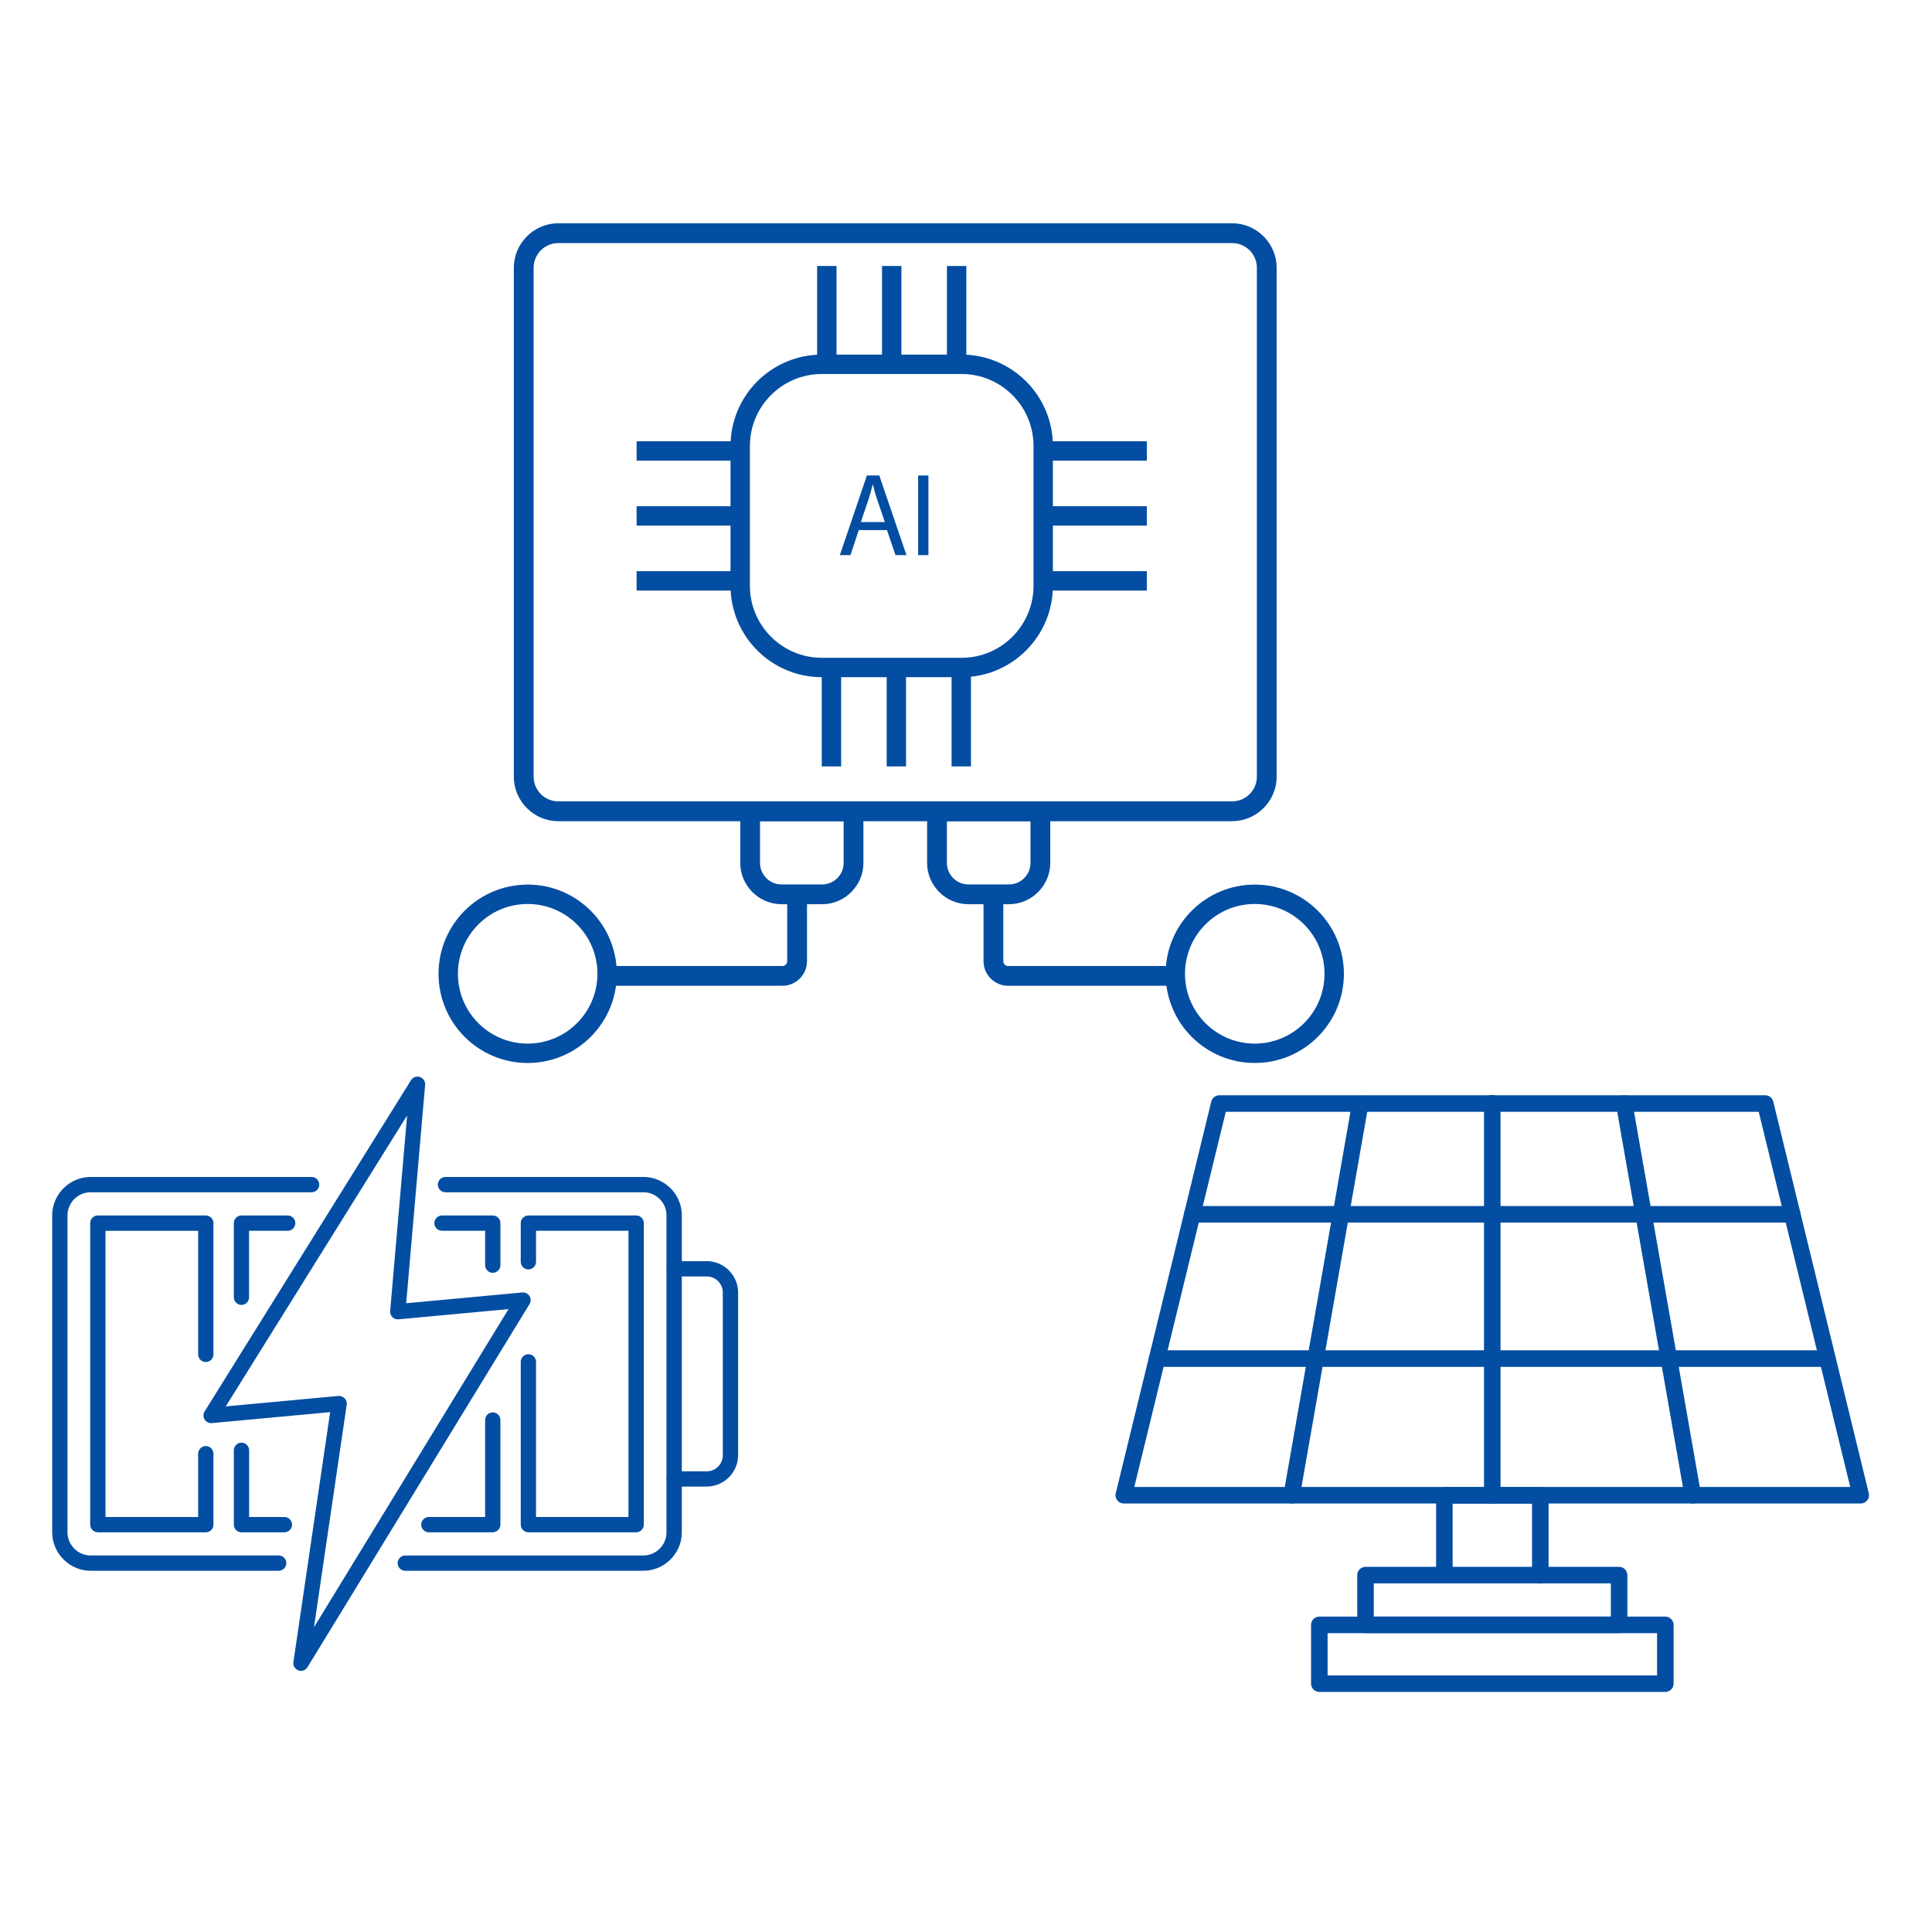 <?xml version="1.0" encoding="UTF-8" standalone="no"?>
<!DOCTYPE svg PUBLIC "-//W3C//DTD SVG 1.1//EN" "http://www.w3.org/Graphics/SVG/1.1/DTD/svg11.dtd">
<svg width="100%" height="100%" viewBox="0 0 71 71" version="1.1" xmlns="http://www.w3.org/2000/svg" xmlns:xlink="http://www.w3.org/1999/xlink" xml:space="preserve" xmlns:serif="http://www.serif.com/" style="fill-rule:evenodd;clip-rule:evenodd;stroke-miterlimit:10;">
    <g id="Plan-de-travail1" serif:id="Plan de travail1" transform="matrix(1.009,0,0,0.858,0,0)">
        <rect x="0" y="0" width="70" height="82" style="fill:none;"/>
        <g id="Groupe_172">
        </g>
        <g id="Groupe_189">
        </g>
        <g id="Groupe_170">
        </g>
        <g id="warning-2-svgrepo-com">
        </g>
        <g id="location-pointer-svgrepo-com">
        </g>
        <g id="Groupe_167" transform="matrix(0.543,0,0,0.639,1.901,9.564)">
            <g id="Tracé_725" transform="matrix(1,0,0,1,-173.943,-142.544)">
                <path d="M295.252,228.355L245.82,228.355C245.516,228.355 245.265,228.104 245.265,227.8C245.265,227.756 245.271,227.712 245.281,227.669L251.688,201.415C251.748,201.167 251.972,200.992 252.227,200.992L288.845,200.992C289.1,200.992 289.324,201.167 289.384,201.415L295.791,227.669C295.802,227.712 295.807,227.757 295.807,227.801C295.807,228.105 295.557,228.355 295.253,228.355C295.253,228.355 295.252,228.355 295.252,228.355M246.526,227.246L294.546,227.246L288.409,202.1L252.662,202.1L246.526,227.246Z" style="fill:rgb(3,78,162);fill-rule:nonzero;"/>
            </g>
            <g id="Tracé_726" transform="matrix(1,0,0,1,-185.147,-160.649)">
                <path d="M301.861,227.63L261.618,227.63C261.314,227.63 261.063,227.38 261.063,227.075C261.063,226.771 261.314,226.521 261.618,226.521L301.861,226.521C302.165,226.521 302.416,226.771 302.416,227.075C302.416,227.38 302.165,227.63 301.861,227.63" style="fill:rgb(3,78,162);fill-rule:nonzero;"/>
            </g>
            <g id="Tracé_727" transform="matrix(1,0,0,1,-179.394,-184.238)">
                <path d="M298.467,260.89L253.505,260.89C253.201,260.89 252.951,260.64 252.951,260.336C252.951,260.031 253.201,259.781 253.505,259.781L298.467,259.781C298.771,259.781 299.021,260.031 299.021,260.336C299.021,260.64 298.771,260.89 298.467,260.89" style="fill:rgb(3,78,162);fill-rule:nonzero;"/>
            </g>
            <g id="Tracé_728" transform="matrix(1,0,0,1,-234.22,-142.539)">
                <path d="M330.813,228.352C330.509,228.352 330.258,228.101 330.258,227.797L330.258,201.54C330.258,201.532 330.258,201.524 330.258,201.516C330.258,201.212 330.508,200.961 330.813,200.961C331.117,200.961 331.368,201.212 331.368,201.516C331.368,201.524 331.367,201.532 331.367,201.54L331.367,227.8C331.367,228.104 331.116,228.355 330.812,228.355" style="fill:rgb(3,78,162);fill-rule:nonzero;"/>
            </g>
            <g id="Tracé_729" transform="matrix(1,0,0,1,-201.421,-142.54)">
                <path d="M284.566,228.352C284.532,228.352 284.499,228.35 284.466,228.344C284.202,228.298 284.008,228.066 284.008,227.798C284.008,227.766 284.01,227.734 284.016,227.702L287.316,208.87L288.616,201.444C288.673,201.192 288.899,201.011 289.157,201.011C289.462,201.011 289.712,201.261 289.712,201.566C289.712,201.589 289.711,201.613 289.708,201.636L286.708,218.736L285.102,227.896C285.056,228.16 284.824,228.355 284.556,228.355" style="fill:rgb(3,78,162);fill-rule:nonzero;"/>
            </g>
            <g id="Tracé_730" transform="matrix(1,0,0,1,-255.785,-142.539)">
                <path d="M365.826,228.352C365.558,228.352 365.326,228.157 365.28,227.893L361.98,209.061L360.68,201.636C360.674,201.604 360.672,201.572 360.672,201.54C360.672,201.236 360.922,200.986 361.226,200.986C361.494,200.986 361.726,201.18 361.772,201.444L364.772,218.544L366.378,227.704C366.384,227.736 366.386,227.768 366.386,227.8C366.386,228.068 366.192,228.3 365.928,228.346C365.895,228.352 365.862,228.354 365.828,228.354" style="fill:rgb(3,78,162);fill-rule:nonzero;"/>
            </g>
            <g id="Tracé_731" transform="matrix(1,0,0,1,-226.385,-206.594)">
                <path d="M326.2,297.769C325.896,297.769 325.645,297.518 325.645,297.214L325.645,292.414L320.32,292.414L320.32,297.214C320.307,297.509 320.061,297.745 319.765,297.745C319.47,297.745 319.224,297.509 319.211,297.214L319.211,291.858C319.211,291.554 319.462,291.303 319.766,291.303L326.2,291.303C326.504,291.303 326.755,291.554 326.755,291.858L326.755,297.214C326.755,297.518 326.504,297.769 326.2,297.769" style="fill:rgb(3,78,162);fill-rule:nonzero;"/>
            </g>
            <g id="Tracé_732" transform="matrix(1,0,0,1,-205.929,-227.766)">
                <path d="M314.13,326.207L290.921,326.207C290.617,326.207 290.367,325.957 290.367,325.653C290.367,325.653 290.367,325.652 290.367,325.652L290.367,321.713C290.367,321.713 290.367,321.712 290.367,321.712C290.367,321.408 290.617,321.158 290.921,321.158L314.13,321.158C314.434,321.158 314.685,321.409 314.685,321.713L314.685,325.652C314.685,325.956 314.434,326.207 314.13,326.207M291.476,325.1L313.576,325.1L313.576,322.269L291.476,322.269L291.476,325.1Z" style="fill:rgb(3,78,162);fill-rule:nonzero;"/>
            </g>
            <g id="Tracé_733" transform="matrix(1,0,0,1,-213.489,-219.635)">
                <path d="M318.59,314.136L301.58,314.136C301.276,314.136 301.025,313.885 301.025,313.581L301.025,310.247C301.025,310.247 301.025,310.246 301.025,310.246C301.025,309.942 301.275,309.692 301.579,309.692C301.579,309.692 301.58,309.692 301.58,309.692L318.59,309.692C318.894,309.692 319.144,309.942 319.144,310.246C319.144,310.246 319.144,310.247 319.144,310.247L319.144,313.581C319.144,313.581 319.144,313.582 319.144,313.582C319.144,313.886 318.894,314.136 318.59,314.136M302.135,313.027L318.035,313.027L318.035,310.8L302.135,310.8L302.135,313.027Z" style="fill:rgb(3,78,162);fill-rule:nonzero;"/>
            </g>
            <g id="Tracé_734" transform="matrix(1,0,0,1,-24.745,-139.508)">
                <path d="M41.432,236.535C41.432,236.535 41.432,236.535 41.431,236.535C41.151,236.535 40.919,236.304 40.919,236.023C40.919,235.998 40.921,235.973 40.925,235.948L43.389,219.195L35.452,219.93C35.436,219.932 35.42,219.932 35.404,219.932C35.122,219.932 34.891,219.701 34.891,219.419C34.891,219.323 34.918,219.229 34.969,219.147L48.812,196.947C48.905,196.796 49.071,196.704 49.248,196.704C49.529,196.704 49.761,196.936 49.761,197.217C49.761,197.233 49.76,197.248 49.759,197.263L48.49,211.895L56.277,211.174C56.293,211.173 56.309,211.172 56.325,211.172C56.606,211.172 56.838,211.403 56.838,211.685C56.838,211.779 56.811,211.872 56.762,211.953L41.87,236.29C41.777,236.442 41.611,236.535 41.432,236.535M43.991,218.11C44.273,218.11 44.504,218.342 44.504,218.624C44.504,218.649 44.503,218.673 44.499,218.698L42.305,233.613L55.353,212.29L47.973,212.974C47.957,212.975 47.941,212.976 47.925,212.976C47.644,212.976 47.412,212.745 47.412,212.463C47.412,212.448 47.413,212.434 47.414,212.419L48.551,199.31L36.387,218.81L43.943,218.11L43.99,218.11" style="fill:rgb(3,78,162);fill-rule:nonzero;"/>
            </g>
            <g id="Tracé_735" transform="matrix(1,0,0,1,0,-155.9)">
                <path d="M15.192,246.221L2.657,246.221C1.243,246.261 0.045,245.133 0,243.719L0,222.313C0.049,220.903 1.247,219.781 2.657,219.824L17.4,219.824C17.681,219.824 17.913,220.056 17.913,220.337C17.913,220.618 17.681,220.85 17.4,220.85L2.657,220.85C1.81,220.808 1.076,221.466 1.026,222.313L1.026,243.719C1.072,244.57 1.806,245.233 2.657,245.194L15.192,245.194C15.473,245.194 15.705,245.426 15.705,245.707C15.705,245.988 15.473,246.22 15.192,246.22" style="fill:rgb(3,78,162);fill-rule:nonzero;"/>
            </g>
            <g id="Tracé_736" transform="matrix(1,0,0,1,-56.507,-155.9)">
                <path d="M96.094,246.221L80.19,246.221C79.909,246.221 79.677,245.989 79.677,245.708C79.677,245.427 79.909,245.195 80.19,245.195L96.09,245.195C96.938,245.232 97.667,244.567 97.709,243.72L97.709,222.313C97.664,221.469 96.934,220.81 96.09,220.85L82.886,220.85C82.605,220.85 82.373,220.618 82.373,220.337C82.373,220.056 82.605,219.824 82.886,219.824L96.094,219.824C97.501,219.784 98.694,220.906 98.739,222.313L98.739,243.719C98.696,245.129 97.504,246.256 96.094,246.219" style="fill:rgb(3,78,162);fill-rule:nonzero;"/>
            </g>
            <g id="Tracé_737" transform="matrix(1,0,0,1,-100.509,-169.662)">
                <path d="M144.359,254.341L142.234,254.341C141.953,254.341 141.721,254.109 141.721,253.828C141.721,253.547 141.953,253.315 142.234,253.315L144.359,253.315C144.945,253.346 145.454,252.891 145.489,252.305L145.489,241.265C145.454,240.679 144.945,240.224 144.359,240.255L142.234,240.255C141.953,240.255 141.721,240.023 141.721,239.742C141.721,239.461 141.953,239.229 142.234,239.229L144.359,239.229C145.508,239.198 146.48,240.116 146.515,241.265L146.515,252.3C146.48,253.449 145.508,254.367 144.359,254.336" style="fill:rgb(3,78,162);fill-rule:nonzero;"/>
            </g>
            <g id="Tracé_738" transform="matrix(1,0,0,1,-6.215,-162.193)">
                <path d="M16.518,249.934L9.277,249.934C8.996,249.934 8.764,249.702 8.764,249.421L8.764,229.21C8.764,228.929 8.996,228.697 9.277,228.697L16.518,228.697C16.799,228.697 17.031,228.929 17.031,229.21L17.031,238.01C17.031,238.291 16.799,238.523 16.518,238.523C16.237,238.523 16.005,238.291 16.005,238.01L16.005,229.727L9.79,229.727L9.79,248.911L16.005,248.911L16.005,244.667C16.005,244.386 16.237,244.154 16.518,244.154C16.799,244.154 17.031,244.386 17.031,244.667L17.031,249.424C17.031,249.705 16.799,249.937 16.518,249.937" style="fill:rgb(3,78,162);fill-rule:nonzero;"/>
            </g>
            <g id="Tracé_739" transform="matrix(1,0,0,1,-29.704,-162.193)">
                <path d="M42.4,234.694C42.119,234.694 41.887,234.462 41.887,234.181L41.887,229.21C41.887,228.929 42.119,228.697 42.4,228.697L45.5,228.697C45.781,228.697 46.013,228.929 46.013,229.21C46.013,229.491 45.781,229.723 45.5,229.723L42.909,229.723L42.909,234.181C42.909,234.462 42.677,234.694 42.396,234.694" style="fill:rgb(3,78,162);fill-rule:nonzero;"/>
            </g>
            <g id="Tracé_740" transform="matrix(1,0,0,1,-29.703,-199.329)">
                <path d="M45.274,287.071L42.4,287.071C42.119,287.071 41.887,286.839 41.887,286.558L41.887,281.574C41.887,281.293 42.119,281.061 42.4,281.061C42.681,281.061 42.913,281.293 42.913,281.574L42.913,286.044L45.279,286.044C45.56,286.044 45.792,286.276 45.792,286.557C45.792,286.838 45.56,287.07 45.279,287.07" style="fill:rgb(3,78,162);fill-rule:nonzero;"/>
            </g>
            <g id="Tracé_741" transform="matrix(1,0,0,1,-62.514,-162.193)">
                <path d="M92.066,232.542C91.785,232.542 91.553,232.31 91.553,232.029L91.553,229.723L88.66,229.723C88.379,229.723 88.147,229.491 88.147,229.21C88.147,228.929 88.379,228.697 88.66,228.697L92.066,228.697C92.347,228.697 92.579,228.929 92.579,229.21L92.579,232.029C92.579,232.31 92.347,232.542 92.066,232.542" style="fill:rgb(3,78,162);fill-rule:nonzero;"/>
            </g>
            <g id="Tracé_742" transform="matrix(1,0,0,1,-60.362,-194.388)">
                <path d="M89.915,282.129L85.626,282.129C85.345,282.129 85.113,281.897 85.113,281.616C85.113,281.335 85.345,281.103 85.626,281.103L89.4,281.103L89.4,274.603C89.4,274.322 89.632,274.09 89.913,274.09C90.194,274.09 90.426,274.322 90.426,274.603L90.426,281.613C90.426,281.894 90.194,282.126 89.913,282.126" style="fill:rgb(3,78,162);fill-rule:nonzero;"/>
            </g>
            <g id="Tracé_743" transform="matrix(1,0,0,1,-76.649,-162.193)">
                <path d="M115.819,249.934L108.59,249.934C108.309,249.934 108.077,249.702 108.077,249.421L108.077,238.51C108.077,238.229 108.309,237.997 108.59,237.997C108.871,237.997 109.103,238.229 109.103,238.51L109.103,248.91L115.303,248.91L115.303,229.723L109.103,229.723L109.103,231.8C109.103,232.081 108.871,232.313 108.59,232.313C108.309,232.313 108.077,232.081 108.077,231.8L108.077,229.21C108.077,228.929 108.309,228.697 108.59,228.697L115.819,228.697C116.1,228.697 116.332,228.929 116.332,229.21L116.332,249.421C116.332,249.702 116.1,249.934 115.819,249.934" style="fill:rgb(3,78,162);fill-rule:nonzero;"/>
            </g>
            <g id="Tracé_744" transform="matrix(1,0,0,1,-75.517,0)">
                <path d="M154.673,40.078L109.456,40.078C107.825,40.076 106.484,38.735 106.482,37.104L106.482,2.974C106.484,1.343 107.825,0.002 109.456,0L154.673,0C156.304,0.002 157.645,1.343 157.647,2.974L157.647,37.1C157.645,38.731 156.304,40.072 154.673,40.074M109.456,1.327C108.553,1.328 107.81,2.071 107.809,2.974L107.809,37.1C107.81,38.003 108.553,38.745 109.456,38.746L154.673,38.746C155.576,38.745 156.319,38.003 156.32,37.1L156.32,2.974C156.319,2.071 155.576,1.328 154.673,1.327L109.456,1.327Z" style="fill:rgb(3,78,162);fill-rule:nonzero;"/>
            </g>
            <g id="Tracé_745" transform="matrix(1,0,0,1,-112.551,-94.506)">
                <path d="M164.2,140.147L161.466,140.147C159.95,140.145 158.704,138.899 158.702,137.383L158.702,133.921C158.702,133.557 159.002,133.257 159.366,133.257L166.3,133.257C166.664,133.257 166.964,133.557 166.964,133.921L166.964,137.383C166.962,138.899 165.716,140.145 164.2,140.147M160.029,134.585L160.029,137.385C160.03,138.173 160.678,138.821 161.466,138.822L164.2,138.822C164.988,138.821 165.636,138.173 165.637,137.385L165.637,134.585L160.029,134.585Z" style="fill:rgb(3,78,162);fill-rule:nonzero;"/>
            </g>
            <g id="Tracé_746" transform="matrix(1,0,0,1,-91.65,-109.69)">
                <path d="M140.633,160.8L129.233,160.8L129.233,159.473L140.633,159.473C140.808,159.473 140.952,159.329 140.952,159.154L140.952,154.667L142.279,154.667L142.279,159.154C142.278,160.057 141.536,160.799 140.633,160.8" style="fill:rgb(3,78,162);fill-rule:nonzero;"/>
            </g>
            <g id="Tracé_747" transform="matrix(1,0,0,1,-143.118,-94.506)">
                <path d="M207.3,140.147L204.566,140.147C203.05,140.145 201.804,138.899 201.802,137.383L201.802,133.921C201.802,133.557 202.102,133.257 202.466,133.257L209.4,133.257C209.764,133.257 210.064,133.557 210.064,133.921L210.064,137.383C210.062,138.899 208.816,140.145 207.3,140.147M203.13,134.585L203.13,137.385C203.131,138.173 203.779,138.821 204.567,138.822L207.3,138.822C208.088,138.821 208.736,138.173 208.737,137.385L208.737,134.585L203.13,134.585Z" style="fill:rgb(3,78,162);fill-rule:nonzero;"/>
            </g>
            <g id="Tracé_748" transform="matrix(1,0,0,1,-152.342,-109.69)">
                <path d="M227.857,160.8L216.457,160.8C215.554,160.799 214.812,160.057 214.811,159.154L214.811,154.667L216.138,154.667L216.138,159.154C216.138,159.329 216.282,159.473 216.457,159.473L227.857,159.473L227.857,160.8Z" style="fill:rgb(3,78,162);fill-rule:nonzero;"/>
            </g>
            <g id="Ellipse_56" transform="matrix(1,0,0,1,26.564,44.976)">
                <circle cx="5.329" cy="5.329" r="5.329" style="fill:none;stroke:rgb(3,78,162);stroke-width:1.3px;"/>
            </g>
            <g id="Ellipse_57" transform="matrix(1,0,0,1,75.333,44.976)">
                <circle cx="5.329" cy="5.329" r="5.329" style="fill:none;stroke:rgb(3,78,162);stroke-width:1.3px;"/>
            </g>
            <g id="Rectangle_156" transform="matrix(1,0,0,1,46.149,9.452)">
                <path d="M20.323,5.475C20.323,2.453 17.87,0 14.848,0L5.475,0C2.453,0 0,2.453 0,5.475L0,14.848C0,17.87 2.453,20.323 5.475,20.323L14.848,20.323C17.87,20.323 20.323,17.87 20.323,14.848L20.323,5.475Z" style="fill:none;stroke:rgb(3,78,162);stroke-width:1.3px;"/>
            </g>
            <g id="Ligne_113" transform="matrix(1,0,0,1,39.199,15.261)">
                <path d="M0,0L6.951,0" style="fill:none;fill-rule:nonzero;stroke:rgb(3,78,162);stroke-width:1.3px;"/>
            </g>
            <g id="Ligne_114" transform="matrix(1,0,0,1,39.199,19.614)">
                <path d="M0,0L6.951,0" style="fill:none;fill-rule:nonzero;stroke:rgb(3,78,162);stroke-width:1.3px;"/>
            </g>
            <g id="Ligne_115" transform="matrix(1,0,0,1,39.199,23.968)">
                <path d="M0,0L6.951,0" style="fill:none;fill-rule:nonzero;stroke:rgb(3,78,162);stroke-width:1.3px;"/>
            </g>
            <g id="Ligne_116" transform="matrix(1,0,0,1,60.976,29.454)">
                <path d="M0,0L0,6.951" style="fill:none;fill-rule:nonzero;stroke:rgb(3,78,162);stroke-width:1.3px;"/>
            </g>
            <g id="Ligne_117" transform="matrix(1,0,0,1,56.623,29.454)">
                <path d="M0,0L0,6.951" style="fill:none;fill-rule:nonzero;stroke:rgb(3,78,162);stroke-width:1.3px;"/>
            </g>
            <g id="Ligne_118" transform="matrix(1,0,0,1,52.269,29.454)">
                <path d="M0,0L0,6.951" style="fill:none;fill-rule:nonzero;stroke:rgb(3,78,162);stroke-width:1.3px;"/>
            </g>
            <g id="Ligne_119" transform="matrix(1,0,0,1,60.665,2.862)">
                <path d="M0,0L0,6.951" style="fill:none;fill-rule:nonzero;stroke:rgb(3,78,162);stroke-width:1.3px;"/>
            </g>
            <g id="Ligne_120" transform="matrix(1,0,0,1,56.311,2.862)">
                <path d="M0,0L0,6.951" style="fill:none;fill-rule:nonzero;stroke:rgb(3,78,162);stroke-width:1.3px;"/>
            </g>
            <g id="Ligne_121" transform="matrix(1,0,0,1,51.958,2.862)">
                <path d="M0,0L0,6.951" style="fill:none;fill-rule:nonzero;stroke:rgb(3,78,162);stroke-width:1.3px;"/>
            </g>
            <g id="Ligne_122" transform="matrix(1,0,0,1,66.473,15.261)">
                <path d="M0,0L6.951,0" style="fill:none;fill-rule:nonzero;stroke:rgb(3,78,162);stroke-width:1.3px;"/>
            </g>
            <g id="Ligne_123" transform="matrix(1,0,0,1,66.473,19.614)">
                <path d="M0,0L6.951,0" style="fill:none;fill-rule:nonzero;stroke:rgb(3,78,162);stroke-width:1.3px;"/>
            </g>
            <g id="Ligne_124" transform="matrix(1,0,0,1,66.473,23.968)">
                <path d="M0,0L6.951,0" style="fill:none;fill-rule:nonzero;stroke:rgb(3,78,162);stroke-width:1.3px;"/>
            </g>
            <g id="Tracé_749" transform="matrix(1,0,0,1,-128.849,-41.23)">
                <path d="M182.949,61.794L182.394,63.473L181.681,63.473L183.495,58.135L184.327,58.135L186.149,63.473L185.413,63.473L184.842,61.794L182.949,61.794ZM184.699,61.255L184.176,59.718C184.057,59.37 183.976,59.053 183.899,58.744L183.883,58.744C183.804,59.061 183.717,59.385 183.614,59.71L183.091,61.254L184.699,61.255Z" style="fill:rgb(3,78,162);fill-rule:nonzero;"/>
            </g>
            <g id="Rectangle_157" transform="matrix(1,0,0,1,58.084,16.905)">
                <rect x="0" y="0" width="0.689" height="5.338" style="fill:rgb(3,78,162);"/>
            </g>
        </g>
    </g>
</svg>
